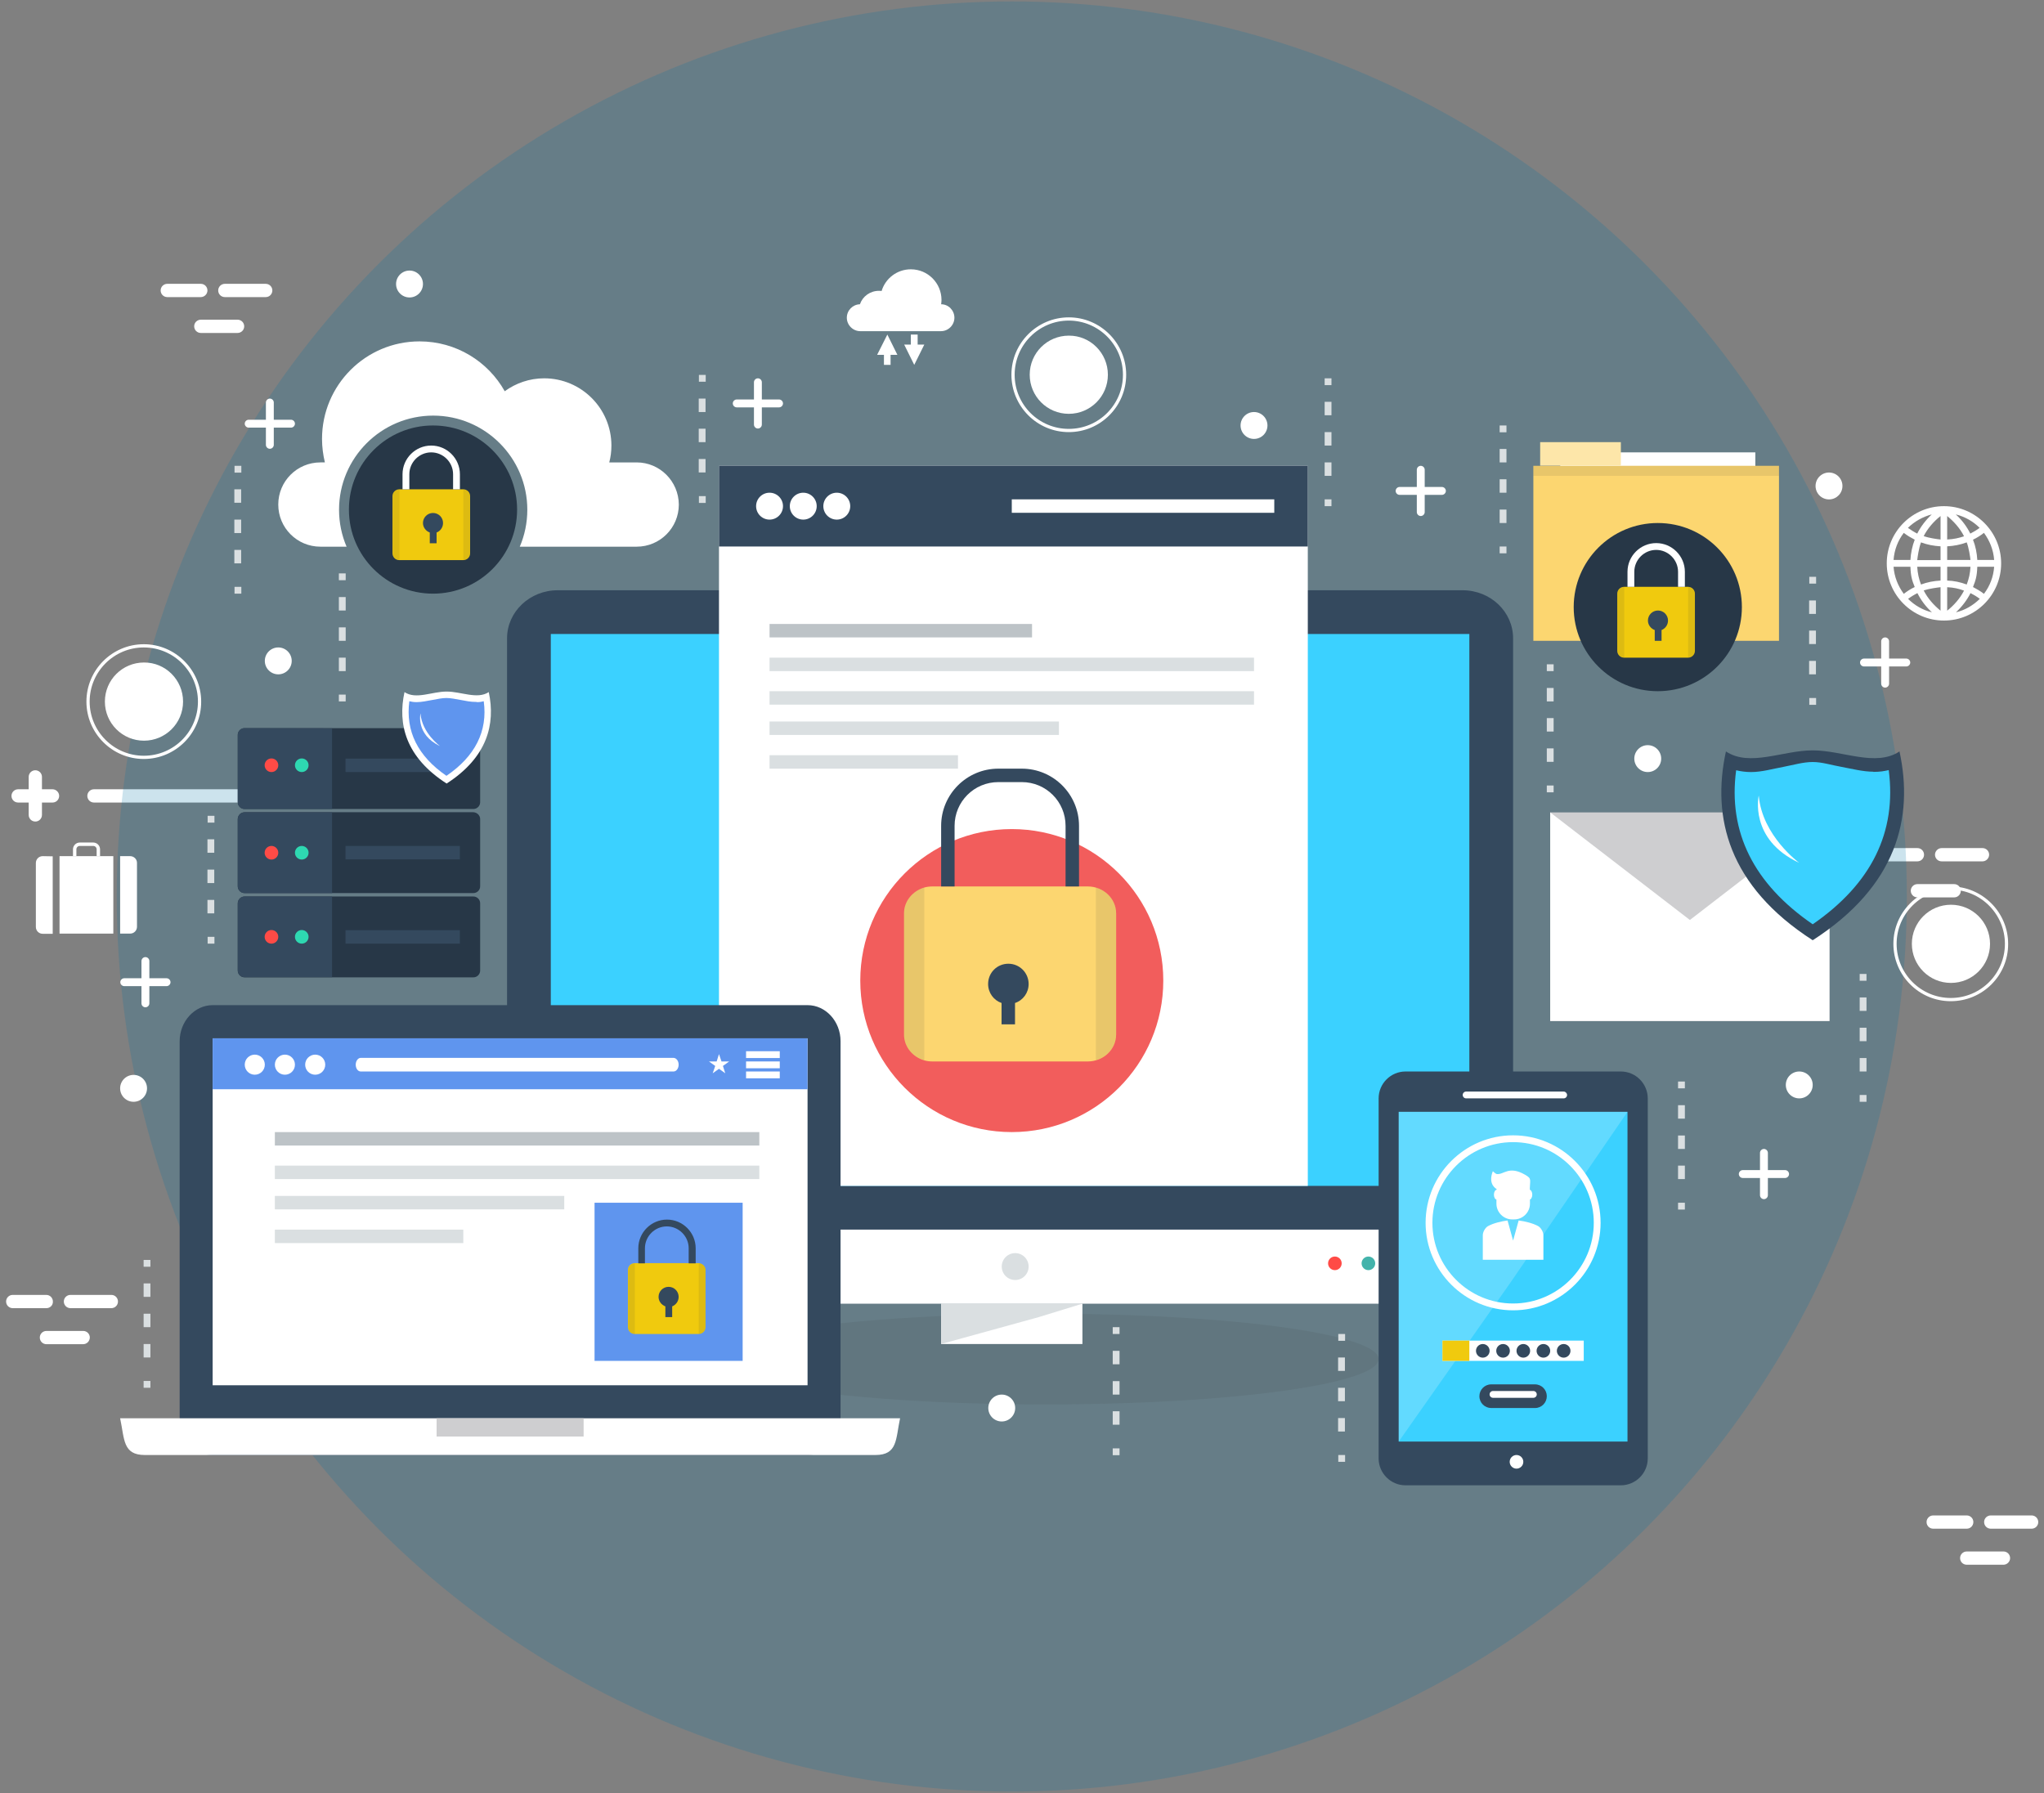 <svg xmlns="http://www.w3.org/2000/svg" xmlns:xlink="http://www.w3.org/1999/xlink" id="Layer_1" x="0px" y="0px" width="1140px" height="1000px" viewBox="0 0 1140 1000" style="enable-background:new 0 0 1140 1000;" xml:space="preserve"><rect x="0" y="0" width="1140" height="1000" fill="#808080" stroke="none"/><style type="text/css">	.st0{fill:#FFFFFF;}	.st1{opacity:0.2;fill:#0076A5;enable-background:new    ;}	.st2{opacity:0.1;fill:#333333;enable-background:new    ;}	.st3{fill:#34495E;}	.st4{fill:#3BD1FF;}	.st5{fill:#DADFE1;}	.st6{fill:#FF4B46;}	.st7{fill:#43B3AB;}	.st8{fill:#BDC3C7;}	.st9{fill:#F25D5C;}	.st10{fill:#FCD670;}	.st11{fill:#5F95EE;}	.st12{fill:#CECED0;}	.st13{opacity:0.2;fill:#FFFFFF;enable-background:new    ;}	.st14{fill:#F0CA0E;}	.st15{fill:#273747;}	.st16{fill:#2ED8B1;}	.st17{fill:#FDE6A9;}</style><g>	<path class="st0" d="M29.3,440.2h-5.9v-6.9c0-2.1-1.7-3.7-3.7-3.7c-2.1,0-3.7,1.7-3.7,3.7v6.9h-5.9c-2.1,0-3.7,1.7-3.7,3.7  c0,2.1,1.7,3.7,3.7,3.7H16v6.9c0,2.1,1.7,3.7,3.7,3.7c2.1,0,3.7-1.7,3.7-3.7v-6.9h5.9c2.1,0,3.7-1.7,3.7-3.7  C33,441.9,31.3,440.2,29.3,440.2z"></path>	<path class="st0" d="M154.8,440.2H52.4c-2.1,0-3.7,1.7-3.7,3.7c0,2.1,1.7,3.7,3.7,3.7h102.4c2.1,0,3.7-1.7,3.7-3.7  C158.5,441.9,156.9,440.2,154.8,440.2z"></path>	<path class="st0" d="M189.6,440.2h-17c-2.1,0-3.7,1.7-3.7,3.7c0,2.1,1.7,3.7,3.7,3.7h17c2.1,0,3.7-1.7,3.7-3.7  C193.4,441.9,191.7,440.2,189.6,440.2z"></path></g><g>	<g>		<path class="st0" d="M1096.9,852.6h-18.7c-2.1,0-3.7-1.7-3.7-3.7c0-2.1,1.7-3.7,3.7-3.7h18.7c2.1,0,3.7,1.7,3.7,3.7   S1099,852.6,1096.9,852.6z"></path>	</g>	<g>		<path class="st0" d="M1117.4,872.7h-20.5c-2.1,0-3.7-1.7-3.7-3.7c0-2.1,1.7-3.7,3.7-3.7h20.5c2.1,0,3.7,1.7,3.7,3.7   S1119.4,872.7,1117.4,872.7z"></path>	</g>	<g>		<path class="st0" d="M1133.1,852.6h-22.8c-2.1,0-3.7-1.7-3.7-3.7c0-2.1,1.7-3.7,3.7-3.7h22.8c2.1,0,3.7,1.7,3.7,3.7   C1136.8,850.9,1135.2,852.6,1133.1,852.6z"></path>	</g></g><g>	<g>		<path class="st0" d="M112,165.7H93.3c-2.1,0-3.7-1.7-3.7-3.7c0-2.1,1.7-3.7,3.7-3.7H112c2.1,0,3.7,1.7,3.7,3.7   S114,165.7,112,165.7z"></path>	</g>	<g>		<path class="st0" d="M132.5,185.7H112c-2.1,0-3.7-1.7-3.7-3.7c0-2.1,1.7-3.7,3.7-3.7h20.5c2.1,0,3.7,1.7,3.7,3.7   C136.2,184.1,134.5,185.7,132.5,185.7z"></path>	</g>	<g>		<path class="st0" d="M148.2,165.7h-22.8c-2.1,0-3.7-1.7-3.7-3.7c0-2.1,1.7-3.7,3.7-3.7h22.8c2.1,0,3.7,1.7,3.7,3.7   S150.3,165.7,148.2,165.7z"></path>	</g></g><g>	<g>		<path class="st0" d="M25.9,729.6H7.1c-2.1,0-3.7-1.7-3.7-3.7c0-2.1,1.7-3.7,3.7-3.7h18.7c2.1,0,3.7,1.7,3.7,3.7   C29.6,728,27.9,729.6,25.9,729.6z"></path>	</g>	<g>		<path class="st0" d="M46.3,749.7H25.9c-2.1,0-3.7-1.7-3.7-3.7c0-2.1,1.7-3.7,3.7-3.7h20.5c2.1,0,3.7,1.7,3.7,3.7   C50,748.1,48.4,749.7,46.3,749.7z"></path>	</g>	<g>		<path class="st0" d="M62.1,729.6H39.3c-2.1,0-3.7-1.7-3.7-3.7c0-2.1,1.7-3.7,3.7-3.7h22.8c2.1,0,3.7,1.7,3.7,3.7   C65.8,728,64.1,729.6,62.1,729.6z"></path>	</g></g><g>	<g>		<path class="st0" d="M1069.4,480.4h-18.7c-2.1,0-3.7-1.7-3.7-3.7s1.7-3.7,3.7-3.7h18.7c2.1,0,3.7,1.7,3.7,3.7   S1071.5,480.4,1069.4,480.4z"></path>	</g>	<g>		<path class="st0" d="M1089.9,500.5h-20.5c-2.1,0-3.7-1.7-3.7-3.7c0-2.1,1.7-3.7,3.7-3.7h20.5c2.1,0,3.7,1.7,3.7,3.7   S1092,500.5,1089.9,500.5z"></path>	</g>	<g>		<path class="st0" d="M1105.7,480.4h-22.8c-2.1,0-3.7-1.7-3.7-3.7s1.7-3.7,3.7-3.7h22.8c2.1,0,3.7,1.7,3.7,3.7   C1109.4,478.7,1107.7,480.4,1105.7,480.4z"></path>	</g></g><g>	<circle class="st1" cx="564.3" cy="500" r="499.2"></circle>	<ellipse class="st2" cx="583.1" cy="758" rx="185.8" ry="25.3"></ellipse>	<path class="st3" d="M843.9,356c0-14.8-12.6-26.8-28.2-26.8H311c-15.5,0-28.2,12-28.2,26.8v329.8h561.1L843.9,356L843.9,356z"></path>	<path class="st0" d="M282.8,685.8v14.5c0,14.8,12.6,26.8,28.2,26.8h504.8c15.5,0,28.2-12,28.2-26.8v-14.5H282.8z"></path>	<rect x="307.2" y="353.6" class="st4" width="512.3" height="307.8"></rect>	<rect x="524.9" y="727.1" class="st0" width="78.8" height="22.5"></rect>	<polygon class="st5" points="579.3,734.6 524.9,749.6 524.9,727.1 603.7,727.1  "></polygon>	<circle class="st5" cx="566.2" cy="706.4" r="7.5"></circle>	<circle class="st6" cx="744.5" cy="704.6" r="3.8"></circle>	<circle class="st7" cx="763.2" cy="704.6" r="3.8"></circle>	<rect x="401" y="259.8" class="st0" width="328.4" height="401.6"></rect>	<rect x="401" y="259.8" class="st3" width="328.4" height="45"></rect>	<g>		<g>			<circle class="st0" cx="466.7" cy="282.3" r="7.5"></circle>		</g>		<g>			<circle class="st0" cx="448" cy="282.3" r="7.5"></circle>		</g>		<g>			<circle class="st0" cx="429.2" cy="282.3" r="7.5"></circle>		</g>	</g>	<rect x="429.2" y="348" class="st8" width="146.4" height="7.5"></rect>	<rect x="429.2" y="366.8" class="st5" width="270.2" height="7.5"></rect>	<rect x="429.2" y="385.5" class="st5" width="270.2" height="7.5"></rect>	<rect x="429.2" y="402.4" class="st5" width="161.4" height="7.5"></rect>	<rect x="429.2" y="421.2" class="st5" width="105.1" height="7.5"></rect>	<rect x="564.3" y="278.5" class="st0" width="146.4" height="7.5"></rect>	<circle class="st9" cx="564.3" cy="546.9" r="84.5"></circle>	<g>		<path class="st10" d="M622.5,509.4V577c0,8.3-7.1,15-15.8,15H520c-1.6,0-3.1-0.2-4.5-0.6c-6.5-1.9-11.3-7.6-11.3-14.4v-67.6   c0-6.8,4.8-12.5,11.3-14.4c1.4-0.4,2.9-0.6,4.5-0.6h86.7C615.4,494.4,622.5,501.1,622.5,509.4z"></path>		<g>			<path class="st3" d="M601.8,494.4h-7.5v-33.8c0-13.5-10.9-24.4-24.4-24.4h-13.1c-13.5,0-24.4,10.9-24.4,24.4v33.8h-7.5v-33.8    c0-17.6,14.3-31.9,31.9-31.9h13.1c17.6,0,31.9,14.3,31.9,31.9V494.4z"></path>		</g>		<path class="st3" d="M573.7,548.8c0-6.2-5-11.3-11.3-11.3s-11.3,5-11.3,11.3c0,4.9,3.1,9.1,7.5,10.6v11.9h7.5v-11.9   C570.6,557.9,573.7,553.7,573.7,548.8z"></path>		<path class="st2" d="M515.5,495v96.3c-6.5-1.9-11.3-7.6-11.3-14.4v-67.6C504.3,502.6,509,496.9,515.5,495z"></path>		<path class="st2" d="M611.2,495v96.3c6.5-1.9,11.3-7.6,11.3-14.4v-67.6C622.5,502.6,617.7,496.9,611.2,495z"></path>	</g>	<path class="st3" d="M468.8,791.5c0,11-8.3,20.1-18.4,20.1H118.6c-10.1,0-18.4-9-18.4-20.1V580.7c0-11,8.3-20.1,18.4-20.1h331.8  c10.1,0,18.4,9,18.4,20.1V791.5z"></path>	<rect x="118.6" y="579.1" class="st0" width="331.8" height="193.5"></rect>	<rect x="118.6" y="579.1" class="st11" width="331.8" height="28.4"></rect>	<path class="st0" d="M502,791c-2.5,11.7-1.3,20.5-13.8,20.5H80.8c-12.4,0-11.3-8.8-13.8-20.5H502z"></path>	<rect x="243.5" y="791" class="st12" width="82" height="10.2"></rect>	<rect x="864.6" y="453.1" class="st12" width="155.8" height="116.4"></rect>	<polygon class="st0" points="1020.3,569.4 942.5,569.4 864.6,569.4 864.6,511.3 864.6,453.1 942.5,513.1 1020.3,453.1   1020.3,511.3  "></polygon>	<g>		<g>			<path class="st3" d="M962.6,419.1c-8,36.8,1.3,75,48.4,105.3c47.1-30.3,56.4-68.5,48.4-105.3c-13.3,8.8-31.7-0.6-48.4-0.6    C994.3,418.5,975.9,427.9,962.6,419.1z"></path>			<path class="st4" d="M1011,515.5c-32.9-22.6-47.3-51.4-42.7-85.9c2.6,0.6,5.3,1,8.3,1l0,0c6,0,12.1-1.8,18.1-2.9    c5.7-1.1,11.1-2.7,16.2-2.7h0.2c5.1,0,10.2,1.7,15.9,2.7c5.9,1.1,12.1,2.7,17.8,2.7v0.1c3.8,0,6-0.4,8.6-1    C1057.9,464,1043.9,492.8,1011,515.5z"></path>		</g>		<path class="st0" d="M980.9,443.7c0,0-5.6,24.4,22.5,37.5C1003.5,481.2,982.8,466.2,980.9,443.7z"></path>	</g>	<g>		<path class="st3" d="M919,813.4c0,8.3-6.8,15-15,15H783.9c-8.3,0-15-6.8-15-15V612.6c0-8.3,6.8-15,15-15H904c8.3,0,15,6.8,15,15   V813.4z"></path>		<rect x="780.1" y="620.1" class="st4" width="127.6" height="183.9"></rect>		<polygon class="st13" points="780.1,804 780.1,620.1 907.7,620.1 842.1,715.8   "></polygon>		<g>			<path class="st0" d="M843.9,730.8c-26.9,0-48.8-21.9-48.8-48.8c0-26.9,21.9-48.8,48.8-48.8c26.9,0,48.8,21.9,48.8,48.8    C892.7,708.9,870.8,730.8,843.9,730.8z M843.9,637c-24.8,0-45,20.2-45,45c0,24.8,20.2,45,45,45s45-20.2,45-45    C888.9,657.2,868.8,637,843.9,637z"></path>		</g>		<g>			<path class="st0" d="M853.3,671.3c0,4.9-4,8.8-8.8,8.8h-1.1c-4.9,0-8.8-4-8.8-8.8v-6.7c0-4.9,4-8.8,8.8-8.8h1.1    c4.9,0,8.8,4,8.8,8.8V671.3z"></path>			<path class="st0" d="M834.8,663.2c0,0-5.2-2.4-2.2-10c0,0,1.5,1.5,2.2,1.6c3.9,0.5,6.7-4.9,15.8,0.4c4,2.3,2.6,2.6,2.6,9.1    C853.2,664.3,840.9,658.4,834.8,663.2z"></path>			<path class="st0" d="M854.6,666.3c0,1.5-0.7,2.7-1.5,2.7s-1.5-1.2-1.5-2.7s0.7-2.7,1.5-2.7C853.9,663.6,854.6,664.8,854.6,666.3z    "></path>			<path class="st0" d="M836.2,666.3c0,1.5-0.7,2.7-1.5,2.7s-1.5-1.2-1.5-2.7s0.7-2.7,1.5-2.7S836.2,664.8,836.2,666.3z"></path>			<path class="st0" d="M860.8,688.9c0-1.6-1.2-4-2.8-5c-3-1.7-7.7-2.8-11-3.2l-3.1,11.2l-3.1-11.2c-3.3,0.4-8,1.5-11,3.2    c-1.6,1-2.8,3.3-2.8,5c0,2.6,0,11.9,0,13.7h33.8C860.8,700.8,860.8,691.5,860.8,688.9z"></path>		</g>		<rect x="804.5" y="747.7" class="st0" width="78.8" height="11.3"></rect>		<rect x="804.5" y="747.7" class="st14" width="15" height="11.3"></rect>		<g>			<g>				<circle class="st3" cx="872.1" cy="753.4" r="3.8"></circle>			</g>			<g>				<circle class="st3" cx="860.8" cy="753.4" r="3.8"></circle>			</g>			<g>				<circle class="st3" cx="849.6" cy="753.4" r="3.8"></circle>			</g>			<g>				<circle class="st3" cx="838.3" cy="753.4" r="3.8"></circle>			</g>			<g>				<circle class="st3" cx="827" cy="753.4" r="3.8"></circle>			</g>		</g>		<path class="st3" d="M862.7,778.7c0,3.6-2.9,6.6-6.6,6.6h-24.4c-3.6,0-6.6-2.9-6.6-6.6l0,0c0-3.6,2.9-6.6,6.6-6.6h24.4   C859.8,772.1,862.7,775.1,862.7,778.7L862.7,778.7z"></path>		<g>			<path class="st0" d="M855.2,779.6h-22.5c-1,0-1.9-0.8-1.9-1.9c0-1,0.8-1.9,1.9-1.9h22.5c1,0,1.9,0.8,1.9,1.9    C857.1,778.8,856.2,779.6,855.2,779.6z"></path>		</g>		<circle class="st0" cx="845.8" cy="815.3" r="3.8"></circle>		<path class="st0" d="M874,610.7c0,1-0.8,1.9-1.9,1.9h-54.4c-1,0-1.9-0.8-1.9-1.9l0,0c0-1,0.8-1.9,1.9-1.9h54.4   C873.1,608.8,874,609.7,874,610.7L874,610.7z"></path>	</g>	<g>		<g>			<circle class="st0" cx="175.8" cy="593.8" r="5.6"></circle>		</g>		<g>			<circle class="st0" cx="158.9" cy="593.8" r="5.6"></circle>		</g>		<g>			<circle class="st0" cx="142.1" cy="593.8" r="5.6"></circle>		</g>	</g>	<path class="st0" d="M378.5,593.8c0,2.1-1.3,3.8-2.8,3.8H201.2c-1.6,0-2.8-1.7-2.8-3.8l0,0c0-2.1,1.3-3.8,2.8-3.8h174.5  C377.3,590.1,378.5,591.8,378.5,593.8L378.5,593.8z"></path>	<polygon class="st0" points="401,587.9 402.4,592 406.7,592 403.2,594.5 404.5,598.6 401,596.1 397.5,598.6 398.9,594.5 395.4,592   399.7,592  "></polygon>	<g>		<g>			<rect x="416.1" y="597.6" class="st0" width="18.8" height="3.8"></rect>		</g>		<g>			<rect x="416.1" y="592" class="st0" width="18.8" height="3.8"></rect>		</g>		<g>			<rect x="416.1" y="586.3" class="st0" width="18.8" height="3.8"></rect>		</g>	</g>	<g>		<rect x="153.3" y="631.4" class="st8" width="270.2" height="7.5"></rect>		<rect x="153.3" y="650.1" class="st5" width="270.2" height="7.5"></rect>		<rect x="153.3" y="667" class="st5" width="161.4" height="7.5"></rect>		<rect x="153.3" y="685.8" class="st5" width="105.1" height="7.5"></rect>	</g>	<rect x="331.6" y="670.8" class="st11" width="82.6" height="88.2"></rect>	<g>		<path class="st14" d="M393.5,708.3v31.9c0,2.1-1.7,3.8-3.8,3.8H354c-2.1,0-3.8-1.7-3.8-3.8v-31.9c0-2.1,1.7-3.8,3.8-3.8h35.7   C391.8,704.6,393.5,706.3,393.5,708.3z"></path>		<g>			<path class="st3" d="M387.9,704.6h-3.8v-8.4c0-6.7-5.5-12.2-12.2-12.2s-12.2,5.5-12.2,12.2v8.4H356v-8.4c0-8.8,7.2-16,16-16    s16,7.2,16,16v8.4H387.9z"></path>		</g>		<path class="st3" d="M378.5,723.3c0-3.1-2.5-5.6-5.6-5.6s-5.6,2.5-5.6,5.6c0,2.4,1.6,4.5,3.8,5.3v6h3.8v-6   C376.9,727.8,378.5,725.8,378.5,723.3z"></path>		<path class="st2" d="M354.1,704.6V744c-2.1,0-3.8-1.7-3.8-3.8v-31.9C350.4,706.3,352.1,704.6,354.1,704.6z"></path>		<path class="st2" d="M393.5,708.3v31.9c0,2.1-1.7,3.8-3.8,3.8v-39.4C391.8,704.6,393.5,706.3,393.5,708.3z"></path>	</g>	<g>		<g>			<path class="st15" d="M267.8,409.9v37.5c0,2.1-1.7,3.8-3.8,3.8H136.4c-2.1,0-3.8-1.7-3.8-3.8v-37.5c0-2.1,1.7-3.8,3.8-3.8H264    C266.1,406.2,267.8,407.9,267.8,409.9z"></path>			<path class="st3" d="M185.2,406.2v45h-48.8c-2.1,0-3.8-1.7-3.8-3.8v-37.5c0-2.1,1.7-3.8,3.8-3.8L185.2,406.2L185.2,406.2z"></path>			<g>				<circle class="st6" cx="151.4" cy="426.8" r="3.8"></circle>				<circle class="st16" cx="168.3" cy="426.8" r="3.8"></circle>			</g>			<rect x="192.7" y="423.1" class="st3" width="63.8" height="7.5"></rect>		</g>		<g>			<path class="st15" d="M267.8,456.8v37.5c0,2.1-1.7,3.8-3.8,3.8H136.4c-2.1,0-3.8-1.7-3.8-3.8v-37.5c0-2.1,1.7-3.8,3.8-3.8H264    C266.1,453.1,267.8,454.8,267.8,456.8z"></path>			<path class="st3" d="M136.4,453.1h48.8v45h-48.8c-2.1,0-3.8-1.7-3.8-3.8v-37.5C132.7,454.8,134.4,453.1,136.4,453.1z"></path>			<g>				<circle class="st6" cx="151.4" cy="475.6" r="3.8"></circle>				<circle class="st16" cx="168.3" cy="475.6" r="3.8"></circle>			</g>			<rect x="192.7" y="471.8" class="st3" width="63.8" height="7.5"></rect>		</g>		<g>			<path class="st15" d="M267.8,503.8v37.5c0,2.1-1.7,3.8-3.8,3.8H136.4c-2.1,0-3.8-1.7-3.8-3.8v-37.5c0-2.1,1.7-3.8,3.8-3.8H264    C266.1,500,267.8,501.7,267.8,503.8z"></path>			<path class="st3" d="M136.4,500h48.8v45h-48.8c-2.1,0-3.8-1.7-3.8-3.8v-37.5C132.7,501.7,134.4,500,136.4,500z"></path>			<g>				<circle class="st6" cx="151.4" cy="522.5" r="3.8"></circle>				<circle class="st16" cx="168.3" cy="522.5" r="3.8"></circle>			</g>			<rect x="192.7" y="518.8" class="st3" width="63.8" height="7.5"></rect>		</g>	</g>	<g>		<g>			<path class="st0" d="M225.6,386c-3.9,17.8,0.6,36.3,23.5,51c22.8-14.7,27.3-33.2,23.5-51c-6.4,4.2-15.4-0.3-23.5-0.3    C240.9,385.7,232,390.3,225.6,386z"></path>			<path class="st11" d="M249,432.7c-16-11-22.9-24.9-20.7-41.6c1.2,0.3,2.6,0.5,4,0.5l0,0c2.9,0,5.9-0.7,8.8-1.2    c2.8-0.5,5.4-1.1,7.8-1.1h0.1c2.4,0,5.2,0.6,8,1.1c2.9,0.5,5.1,1.1,8.9,1.1v0.1c1.9,0,2.7-0.2,3.9-0.5    C272.1,407.8,265,421.8,249,432.7z"></path>		</g>		<path class="st0" d="M234.5,397.9c0,0-2.7,11.8,10.9,18.2C245.4,416.1,235.4,408.9,234.5,397.9z"></path>	</g>	<path class="st0" d="M355.1,257.9h-15.3c0.8-3,1.2-6.1,1.2-9.4c0-20.7-16.8-37.5-37.5-37.5c-8.2,0-15.8,2.7-22,7.2  c-9.3-16.6-27.1-27.8-47.5-27.8c-30.1,0-54.4,24.4-54.4,54.4c0,4.5,0.6,8.9,1.6,13.1h-2.5c-13,0-23.5,10.5-23.5,23.5  s10.5,23.5,23.5,23.5h14.6c-2.7-6.3-4.2-13.3-4.2-20.6c0-29,23.6-52.5,52.5-52.5c29,0,52.5,23.6,52.5,52.5c0,7.3-1.5,14.3-4.2,20.6  h65.2c13,0,23.5-10.5,23.5-23.5C378.5,268.4,368,257.9,355.1,257.9z"></path>	<circle class="st15" cx="241.5" cy="284.2" r="46.9"></circle>	<g>		<path class="st14" d="M262.2,276.7v31.9c0,2.1-1.7,3.8-3.8,3.8h-35.7c-2.1,0-3.8-1.7-3.8-3.8v-31.9c0-2.1,1.7-3.8,3.8-3.8h35.7   C260.5,272.9,262.2,274.6,262.2,276.7z"></path>		<g>			<path class="st0" d="M256.5,272.9h-3.8v-8.4c0-6.7-5.5-12.2-12.2-12.2s-12.2,5.5-12.2,12.2v8.4h-3.8v-8.4c0-8.8,7.2-16,16-16    s16,7.2,16,16V272.9z"></path>		</g>		<path class="st3" d="M247.1,291.7c0-3.1-2.5-5.6-5.6-5.6s-5.6,2.5-5.6,5.6c0,2.4,1.6,4.5,3.8,5.3v6h3.8v-6   C245.6,296.2,247.1,294.1,247.1,291.7z"></path>		<path class="st2" d="M222.8,272.9v39.4c-2.1,0-3.8-1.7-3.8-3.8v-31.9C219,274.6,220.7,272.9,222.8,272.9z"></path>		<path class="st2" d="M262.2,276.7v31.9c0,2.1-1.7,3.8-3.8,3.8V273C260.5,272.9,262.2,274.6,262.2,276.7z"></path>	</g>	<rect x="870.2" y="252.3" class="st0" width="108.8" height="56.3"></rect>	<rect x="855.2" y="259.8" class="st10" width="137" height="97.6"></rect>	<rect x="855.2" y="259.8" class="st2" width="137" height="5.6"></rect>	<rect x="859" y="246.6" class="st17" width="45" height="13.1"></rect>	<g>		<circle class="st15" cx="924.6" cy="338.6" r="46.9"></circle>		<g>			<path class="st14" d="M945.3,331.1V363c0,2.1-1.7,3.8-3.8,3.8h-35.7c-2.1,0-3.8-1.7-3.8-3.8v-31.9c0-2.1,1.7-3.8,3.8-3.8h35.7    C943.6,327.3,945.3,329,945.3,331.1z"></path>			<g>				<path class="st0" d="M939.7,327.3h-3.8v-8.4c0-6.7-5.5-12.2-12.2-12.2s-12.2,5.5-12.2,12.2v8.4h-3.8v-8.4c0-8.8,7.2-16,16-16     s16,7.2,16,16V327.3z"></path>			</g>			<path class="st3" d="M930.3,346.1c0-3.1-2.5-5.6-5.6-5.6s-5.6,2.5-5.6,5.6c0,2.4,1.6,4.5,3.8,5.3v6h3.8v-6    C928.7,350.6,930.3,348.6,930.3,346.1z"></path>			<path class="st2" d="M905.9,327.3v39.4c-2.1,0-3.8-1.7-3.8-3.8V331C902.1,329,903.8,327.3,905.9,327.3z"></path>			<path class="st2" d="M945.3,331.1V363c0,2.1-1.7,3.8-3.8,3.8v-39.4C943.6,327.3,945.3,329,945.3,331.1z"></path>		</g>	</g>	<g>		<g>			<rect x="189" y="319.8" class="st5" width="3.8" height="3.8"></rect>		</g>		<g>			<path class="st5" d="M192.7,374.3H189v-7.5h3.8v7.5H192.7z M192.7,357.4H189v-7.5h3.8v7.5H192.7z M192.7,340.5H189V333h3.8v7.5    H192.7z"></path>		</g>		<g>			<rect x="189" y="387.4" class="st5" width="3.8" height="3.8"></rect>		</g>	</g>	<g>		<g>			<rect x="862.7" y="370.5" class="st5" width="3.8" height="3.8"></rect>		</g>		<g>			<path class="st5" d="M866.5,424.9h-3.8v-7.5h3.8V424.9z M866.5,408h-3.8v-7.5h3.8V408z M866.5,391.2h-3.8v-7.5h3.8V391.2z"></path>		</g>		<g>			<rect x="862.7" y="438.1" class="st5" width="3.8" height="3.8"></rect>		</g>	</g>	<g>		<g>			<rect x="935.9" y="603.2" class="st5" width="3.8" height="3.8"></rect>		</g>		<g>			<path class="st5" d="M939.7,657.6h-3.8v-7.5h3.8V657.6z M939.7,640.8h-3.8v-7.5h3.8V640.8z M939.7,623.9h-3.8v-7.5h3.8V623.9z"></path>		</g>		<g>			<rect x="935.9" y="670.8" class="st5" width="3.8" height="3.8"></rect>		</g>	</g>	<g>		<g>			<rect x="1037.2" y="543.2" class="st5" width="3.8" height="3.8"></rect>		</g>		<g>			<path class="st5" d="M1041,597.6h-3.8v-7.5h3.8V597.6z M1041,580.7h-3.8v-7.5h3.8V580.7z M1041,563.8h-3.8v-7.5h3.8V563.8z"></path>		</g>		<g>			<rect x="1037.2" y="610.7" class="st5" width="3.8" height="3.8"></rect>		</g>	</g>	<g>		<g>			<rect x="746.4" y="744" class="st5" width="3.8" height="3.8"></rect>		</g>		<g>			<path class="st5" d="M750.1,798.4h-3.8v-7.5h3.8V798.4z M750.1,781.5h-3.8V774h3.8V781.5z M750.1,764.6h-3.8v-7.5h3.8V764.6z"></path>		</g>		<g>			<rect x="746.4" y="811.5" class="st5" width="3.8" height="3.8"></rect>		</g>	</g>	<g>		<g>			<rect x="620.6" y="740.2" class="st5" width="3.8" height="3.8"></rect>		</g>		<g>			<path class="st5" d="M624.4,794.6h-3.8v-7.5h3.8V794.6z M624.4,777.8h-3.8v-7.5h3.8V777.8z M624.4,760.9h-3.8v-7.5h3.8V760.9z"></path>		</g>		<g>			<rect x="620.6" y="807.8" class="st5" width="3.8" height="3.8"></rect>		</g>	</g>	<g>		<g>			<rect x="389.8" y="209.1" class="st5" width="3.8" height="3.8"></rect>		</g>		<g>			<path class="st5" d="M393.5,263.5h-3.8V256h3.8V263.5z M393.5,246.6h-3.8v-7.5h3.8V246.6z M393.5,229.8h-3.8v-7.5h3.8V229.8z"></path>		</g>		<g>			<rect x="389.8" y="276.7" class="st5" width="3.8" height="3.8"></rect>		</g>	</g>	<g>		<g>			<rect x="130.8" y="259.8" class="st5" width="3.8" height="3.8"></rect>		</g>		<g>			<path class="st5" d="M134.5,314.2h-3.8v-7.5h3.8V314.2z M134.5,297.3h-3.8v-7.5h3.8V297.3z M134.5,280.4h-3.8v-7.5h3.8V280.4z"></path>		</g>		<g>			<rect x="130.8" y="327.3" class="st5" width="3.8" height="3.8"></rect>		</g>	</g>	<g>		<g>			<rect x="836.4" y="237.3" class="st5" width="3.8" height="3.8"></rect>		</g>		<g>			<path class="st5" d="M840.2,291.7h-3.8v-7.5h3.8V291.7z M840.2,274.8h-3.8v-7.5h3.8V274.8z M840.2,257.9h-3.8v-7.5h3.8V257.9z"></path>		</g>		<g>			<rect x="836.4" y="304.8" class="st5" width="3.8" height="3.8"></rect>		</g>	</g>	<g>		<g>			<rect x="738.8" y="211" class="st5" width="3.8" height="3.8"></rect>		</g>		<g>			<path class="st5" d="M742.6,265.4h-3.8v-7.5h3.8V265.4z M742.6,248.5h-3.8V241h3.8V248.5z M742.6,231.6h-3.8v-7.5h3.8V231.6z"></path>		</g>		<g>			<rect x="738.8" y="278.5" class="st5" width="3.8" height="3.8"></rect>		</g>	</g>	<g>		<g>			<rect x="1009.1" y="321.7" class="st5" width="3.8" height="3.8"></rect>		</g>		<g>			<path class="st5" d="M1012.8,376.1h-3.8v-7.5h3.8V376.1z M1012.8,359.2h-3.8v-7.5h3.8V359.2z M1012.8,342.4h-3.8v-7.5h3.8V342.4z    "></path>		</g>		<g>			<rect x="1009.1" y="389.3" class="st5" width="3.8" height="3.8"></rect>		</g>	</g>	<g>		<g>			<rect x="115.8" y="455" class="st5" width="3.8" height="3.8"></rect>		</g>		<g>			<path class="st5" d="M119.5,509.4h-3.8v-7.5h3.8V509.4z M119.5,492.5h-3.8V485h3.8V492.5z M119.5,475.6h-3.8v-7.5h3.8V475.6z"></path>		</g>		<g>			<rect x="115.8" y="522.5" class="st5" width="3.8" height="3.8"></rect>		</g>	</g>	<g>		<g>			<rect x="80.1" y="702.7" class="st5" width="3.8" height="3.8"></rect>		</g>		<g>			<path class="st5" d="M83.9,757.1h-3.8v-7.5h3.8V757.1z M83.9,740.2h-3.8v-7.5h3.8V740.2z M83.9,723.3h-3.8v-7.5h3.8V723.3z"></path>		</g>		<g>			<rect x="80.1" y="770.2" class="st5" width="3.8" height="3.8"></rect>		</g>	</g>	<circle class="st0" cx="699.4" cy="237.3" r="7.5"></circle>			<ellipse transform="matrix(0.16 -0.987 0.987 0.16 589.366 1234.716)" class="st0" cx="1020.3" cy="271" rx="7.5" ry="7.5"></ellipse>	<circle class="st0" cx="228.4" cy="158.4" r="7.5"></circle>	<circle class="st0" cx="74.5" cy="607" r="7.5"></circle>	<circle class="st0" cx="919" cy="423.1" r="7.5"></circle>	<circle class="st0" cx="1003.5" cy="605.1" r="7.5"></circle>	<circle class="st0" cx="155.2" cy="368.6" r="7.5"></circle>	<circle class="st0" cx="558.7" cy="785.3" r="7.5"></circle>	<path class="st0" d="M995.6,652.6H986V643c0-1.2-1-2.2-2.2-2.2s-2.2,1-2.2,2.2v9.6H972c-1.2,0-2.2,1-2.2,2.2c0,1.2,1,2.2,2.2,2.2  h9.6v9.6c0,1.2,1,2.2,2.2,2.2s2.2-1,2.2-2.2V657h9.6c1.2,0,2.2-1,2.2-2.2C997.8,653.6,996.8,652.6,995.6,652.6z"></path>	<path class="st0" d="M92.9,545.6h-9.6V536c0-1.2-1-2.2-2.2-2.2s-2.2,1-2.2,2.2v9.6h-9.6c-1.2,0-2.2,1-2.2,2.2c0,1.2,1,2.2,2.2,2.2  h9.6v9.6c0,1.2,1,2.2,2.2,2.2s2.2-1,2.2-2.2V550h9.6c1.2,0,2.2-1,2.2-2.2C95.1,546.6,94.1,545.6,92.9,545.6z"></path>	<path class="st0" d="M1063.2,367.3h-9.6v-9.6c0-1.2-1-2.2-2.2-2.2s-2.2,1-2.2,2.2v9.6h-9.6c-1.2,0-2.2,1-2.2,2.2s1,2.2,2.2,2.2h9.6  v9.6c0,1.2,1,2.2,2.2,2.2s2.2-1,2.2-2.2v-9.6h9.6c1.2,0,2.2-1,2.2-2.2C1065.4,368.3,1064.4,367.3,1063.2,367.3z"></path>	<path class="st0" d="M434.5,222.8h-9.6v-9.6c0-1.2-1-2.2-2.2-2.2s-2.2,1-2.2,2.2v9.6h-9.6c-1.2,0-2.2,1-2.2,2.2s1,2.2,2.2,2.2h9.6  v9.6c0,1.2,1,2.2,2.2,2.2s2.2-1,2.2-2.2v-9.6h9.6c1.2,0,2.2-1,2.2-2.2S435.7,222.8,434.5,222.8z"></path>	<path class="st0" d="M804.2,271.6h-9.6V262c0-1.2-1-2.2-2.2-2.2s-2.2,1-2.2,2.2v9.6h-9.6c-1.2,0-2.2,1-2.2,2.2s1,2.2,2.2,2.2h9.6  v9.6c0,1.2,1,2.2,2.2,2.2s2.2-1,2.2-2.2V276h9.6c1.2,0,2.2-1,2.2-2.2S805.4,271.6,804.2,271.6z"></path>	<path class="st0" d="M162.3,234.1h-9.6v-9.6c0-1.2-1-2.2-2.2-2.2s-2.2,1-2.2,2.2v9.6h-9.6c-1.2,0-2.2,1-2.2,2.2s1,2.2,2.2,2.2h9.6  v9.6c0,1.2,1,2.2,2.2,2.2s2.2-1,2.2-2.2v-9.6h9.6c1.2,0,2.2-1,2.2-2.2S163.5,234.1,162.3,234.1z"></path>	<g>		<g>			<path class="st0" d="M80.2,423.3c-17.7,0-32-14.4-32-32c0-17.7,14.4-32,32-32s32,14.4,32,32C112.3,408.9,97.9,423.3,80.2,423.3z     M80.2,361.1c-16.6,0-30.2,13.5-30.2,30.2c0,16.6,13.5,30.2,30.2,30.2s30.2-13.5,30.2-30.2C110.4,374.7,96.9,361.1,80.2,361.1z"></path>		</g>		<g>			<path class="st0" d="M102.1,391.3c0,12.1-9.8,21.8-21.8,21.8c-12.1,0-21.8-9.8-21.8-21.8c0-12.1,9.8-21.8,21.8-21.8    C92.3,369.4,102.1,379.2,102.1,391.3z"></path>		</g>	</g>	<g>		<g>			<path class="st0" d="M1088,558.4c-17.7,0-32-14.4-32-32c0-17.7,14.4-32,32-32s32,14.4,32,32    C1120.1,544.1,1105.7,558.4,1088,558.4z M1088,496.2c-16.6,0-30.2,13.5-30.2,30.2c0,16.6,13.5,30.2,30.2,30.2    s30.2-13.5,30.2-30.2C1118.2,509.8,1104.7,496.2,1088,496.2z"></path>		</g>		<g>			<path class="st0" d="M1109.9,526.4c0,12.1-9.8,21.8-21.8,21.8c-12.1,0-21.8-9.8-21.8-21.8c0-12.1,9.8-21.8,21.8-21.8    C1100.1,504.6,1109.9,514.3,1109.9,526.4z"></path>		</g>	</g>	<g>		<g>			<path class="st0" d="M596.1,241c-17.7,0-32-14.4-32-32c0-17.7,14.4-32,32-32c17.7,0,32,14.4,32,32S613.8,241,596.1,241z     M596.1,178.8c-16.6,0-30.2,13.5-30.2,30.2s13.5,30.2,30.2,30.2s30.2-13.5,30.2-30.2S612.7,178.8,596.1,178.8z"></path>		</g>		<g>			<path class="st0" d="M617.9,209c0,12.1-9.8,21.8-21.8,21.8c-12.1,0-21.8-9.8-21.8-21.8c0-12.1,9.8-21.8,21.8-21.8    C608.1,187.1,617.9,196.9,617.9,209z"></path>		</g>	</g>	<g>		<path class="st0" d="M524.9,169.7L524.9,169.7c0.1-0.8,0.2-1.6,0.2-2.4c0-9.4-7.6-17.1-17.1-17.1c-7.7,0-14.2,5.1-16.3,12.1   c-0.5-0.1-1-0.1-1.5-0.1c-4.9,0-9.1,3.1-10.6,7.5c-4,0.1-7.3,3.4-7.3,7.5s3.4,7.5,7.5,7.5h45c4.1,0,7.5-3.4,7.5-7.5   S529,169.7,524.9,169.7z"></path>		<polygon class="st0" points="500.5,197.9 494.9,186.6 489.2,197.9 493,197.9 493,203.5 496.7,203.5 496.7,197.9   "></polygon>		<polygon class="st0" points="504.3,192.2 509.9,203.5 515.5,192.2 511.8,192.2 511.8,186.6 508,186.6 508,192.2   "></polygon>	</g>	<g>		<g>			<rect x="33.2" y="477.5" class="st0" width="30" height="43.2"></rect>			<path class="st0" d="M23.8,477.5c-2.1,0-3.8,1.7-3.8,3.8V517c0,2.1,1.7,3.8,3.8,3.8h5.6v-43.2L23.8,477.5L23.8,477.5z"></path>			<path class="st0" d="M72.6,477.5H67v43.2h5.6c2.1,0,3.8-1.7,3.8-3.8v-35.7C76.4,479.2,74.7,477.5,72.6,477.5z"></path>		</g>		<path class="st0" d="M42.6,477.5v-3.8c0-1,0.8-1.9,1.9-1.9H52c1,0,1.9,0.8,1.9,1.9v3.8h1.9v-3.8c0-2.1-1.7-3.8-3.8-3.8h-7.5   c-2.1,0-3.8,1.7-3.8,3.8v3.8H42.6z"></path>	</g>	<path class="st0" d="M1084.2,282.3c-17.6,0-31.9,14.3-31.9,31.9s14.3,31.9,31.9,31.9s31.9-14.3,31.9-31.9  C1116.1,296.6,1101.7,282.3,1084.2,282.3z M1086,304.7c3.8-0.2,7.4-0.9,10.9-2.2c1.2,3.1,1.9,8,2.1,9.8h-13V304.7z M1086,300.9  v-13.1c3.8,3.1,7.2,6.9,9.4,11.3C1092.4,300.1,1089.8,300.7,1086,300.9z M1082.3,287.8v13.1c-1.9-0.2-6.4-0.8-9.4-1.9  C1075.1,294.7,1078.5,290.8,1082.3,287.8z M1082.3,304.7v7.7h-13c0.2-1.9,0.9-6.7,2.1-9.9C1074.9,303.8,1078.5,304.5,1082.3,304.7z   M1065.5,312.3h-9.4c0.4-5.6,2.4-10.8,5.7-15.1c1.9,1.5,4,2.7,6.1,3.8C1066.5,304.6,1065.7,308.6,1065.5,312.3z M1065.5,316.1  c0.2,5.6,1,7.8,2.4,11.3c-2.1,1-4.2,2.3-6.1,3.8c-3.2-4.3-5.3-9.5-5.7-15.1L1065.5,316.1L1065.5,316.1z M1069.3,316.1h13v7.7  c-3.8,0.2-7.4,0.9-10.9,2.2C1070.2,322.8,1069.5,319.8,1069.3,316.1z M1082.3,327.5v13.1c-3.8-3.1-7.2-6.9-9.4-11.3  C1075.9,328.3,1080.4,327.7,1082.3,327.5z M1086,340.6v-13.1c3.8,0.2,6.4,0.8,9.4,1.9C1093.2,333.7,1089.8,337.6,1086,340.6z   M1086,323.8v-7.7h13c-0.2,3.8-0.9,6.7-2.1,9.9C1093.4,324.7,1089.8,323.9,1086,323.8z M1102.8,316.1h9.4  c-0.4,5.6-2.4,10.8-5.7,15.1c-1.9-1.5-4-2.7-6.1-3.8C1101.8,323.8,1102.6,321.7,1102.8,316.1z M1102.8,312.3  c-0.2-3.8-1-7.8-2.4-11.3c2.1-1,4.2-2.3,6.1-3.8c3.2,4.3,5.3,9.5,5.7,15.1L1102.8,312.3L1102.8,312.3z M1104.1,294.4  c-1.6,1.2-3.4,2.3-5.2,3.2c-2-4-4.7-7.6-8.1-10.7C1096,288.2,1100.5,290.8,1104.1,294.4z M1077.4,286.9c-3.3,3.1-6.1,6.7-8.1,10.7  c-1.8-0.9-3.5-2-5.2-3.2C1067.8,290.8,1072.4,288.2,1077.4,286.9z M1064.2,334c1.6-1.2,3.4-2.3,5.2-3.2c2,4,4.7,7.6,8.1,10.7  C1072.4,340.3,1067.8,337.6,1064.2,334z M1090.9,341.5c3.3-3.1,6.1-6.7,8.1-10.7c1.8,0.9,3.5,1.9,5.2,3.2  C1100.5,337.6,1096,340.3,1090.9,341.5z"></path></g></svg>